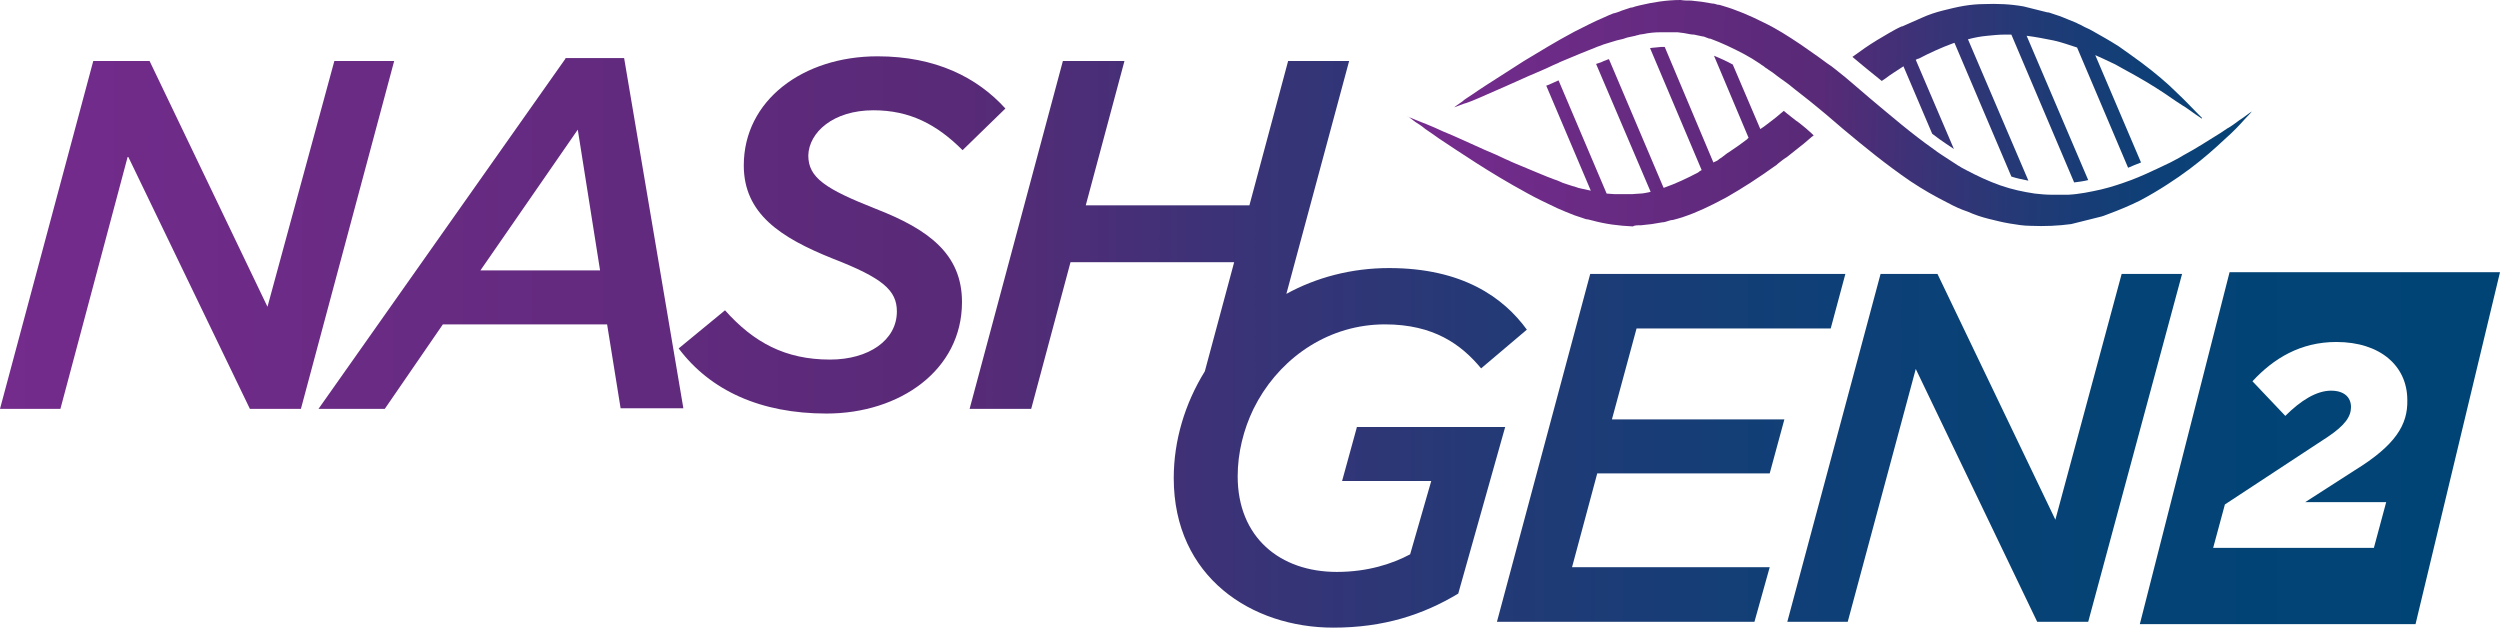<svg xmlns="http://www.w3.org/2000/svg" width="240" height="61" viewBox="0 0 240 61" fill="none"><g id="NASHGEN2 logo"><path id="Vector" d="M32.098 5.856L25.678 29.451L14.36 5.856H8.954L0 39.249H5.8L12.276 14.979L23.989 39.249H28.888L37.841 5.856H32.098Z" fill="url(#paint0_linear_1801_3137)"></path><path id="Vector_2" d="M54.284 5.631L30.577 39.249H36.94L42.515 31.14H58.282L59.578 39.193H65.603L59.916 5.575H54.284V5.631ZM46.119 25.96L55.467 12.445L57.607 25.96H46.119Z" fill="url(#paint1_linear_1801_3137)"></path><path id="Vector_3" d="M83.848 10.587C87.339 10.587 89.93 11.938 92.407 14.416L96.518 10.418C93.815 7.433 89.817 5.406 84.242 5.406C77.09 5.406 71.403 9.629 71.403 15.88C71.403 20.497 74.894 22.806 79.962 24.833C84.749 26.692 86.1 27.874 86.1 29.901C86.1 32.661 83.397 34.519 79.681 34.519C75.401 34.519 72.36 32.886 69.601 29.789L65.152 33.449C68.193 37.504 73.036 39.7 79.343 39.7C86.382 39.7 92.351 35.533 92.351 29C92.351 24.383 89.141 22.018 84.073 20.047C79.23 18.132 77.597 17.062 77.597 14.923C77.653 12.726 79.962 10.587 83.848 10.587Z" fill="url(#paint2_linear_1801_3137)"></path><path id="Vector_4" d="M130.249 41.051L128.841 46.175H137.4L135.373 53.215C133.684 54.115 131.319 54.904 128.334 54.904C122.872 54.904 118.817 51.581 118.817 45.725C118.817 43.472 119.381 41.22 120.338 39.249L120.788 38.404C123.21 34.181 127.658 31.14 132.952 31.14C137.625 31.14 140.272 33.055 142.187 35.364L146.579 31.647C144.327 28.55 140.385 25.734 133.346 25.734C129.742 25.734 126.363 26.635 123.491 28.212L129.517 5.856H123.66L119.944 19.709H104.233L107.949 5.856H102.037L93.083 39.249H98.996L102.769 25.171H118.48L115.664 35.645C113.749 38.742 112.679 42.29 112.679 45.894C112.679 55.411 120.169 60.253 127.996 60.253C132.839 60.253 136.612 59.014 139.991 56.987L144.496 40.995H130.249V41.051Z" fill="url(#paint3_linear_1801_3137)"></path><path id="Vector_5" d="M157.109 31.535H175.748L177.156 26.297H152.661L143.707 59.69H168.428L169.892 54.453H150.915L153.336 45.444H169.892L171.3 40.263H154.744L157.109 31.535Z" fill="url(#paint4_linear_1801_3137)"></path><path id="Vector_6" d="M203.679 26.297L197.316 49.892L185.997 26.297H180.535L171.582 59.69H177.382L183.914 35.42L195.57 59.69H200.469L209.479 26.297H203.679Z" fill="url(#paint5_linear_1801_3137)"></path><path id="Vector_7" d="M214.04 26.129L205.424 59.916H231.891L240 26.129H214.04ZM226.034 45.162L221.304 48.203H229.075L227.893 52.595H212.463L213.59 48.428L223.444 41.952C225.133 40.826 225.696 39.981 225.696 39.08C225.696 38.123 225.021 37.504 223.782 37.504C222.374 37.504 220.854 38.461 219.39 39.925L216.236 36.602C218.263 34.406 220.854 32.83 224.289 32.83C228.512 32.83 231.102 35.138 231.102 38.404C231.159 40.77 229.976 42.74 226.034 45.162Z" fill="url(#paint6_linear_1801_3137)"></path><path id="Vector_8" d="M157.56 21.624C157.898 21.567 158.236 21.567 158.574 21.511C158.912 21.455 159.249 21.398 159.587 21.342C159.756 21.342 159.925 21.286 160.094 21.23C160.263 21.173 160.432 21.117 160.601 21.117C161.952 20.779 163.248 20.216 164.486 19.596C164.543 19.596 164.543 19.54 164.599 19.54C164.993 19.315 165.387 19.146 165.782 18.921C166.57 18.47 167.302 18.02 168.09 17.513C168.485 17.231 168.879 17.006 169.273 16.724C169.442 16.612 169.667 16.443 169.836 16.33C170.005 16.218 170.23 16.049 170.399 15.936C170.512 15.88 170.568 15.823 170.681 15.711C170.962 15.486 171.244 15.26 171.525 15.091C172.089 14.641 172.595 14.247 173.158 13.796L173.553 13.459L173.947 13.121L174.116 13.008L173.89 12.783C173.722 12.614 173.553 12.501 173.384 12.332C173.046 12.051 172.708 11.769 172.37 11.544L171.582 10.924L171.244 10.643L170.906 10.924C170.399 11.375 169.836 11.769 169.329 12.163C169.217 12.22 169.104 12.332 168.991 12.389L166.345 6.194C165.725 5.856 165.106 5.575 164.543 5.35L167.865 13.233C167.809 13.29 167.753 13.29 167.753 13.346C167.246 13.74 166.683 14.134 166.176 14.472C165.894 14.641 165.669 14.81 165.387 15.035C165.275 15.148 165.106 15.204 164.993 15.317C164.881 15.429 164.712 15.486 164.599 15.542C164.543 15.542 164.543 15.598 164.486 15.598L159.813 4.505H159.475C159.081 4.561 158.743 4.561 158.405 4.618L163.36 16.33C163.248 16.387 163.135 16.443 163.022 16.556C161.952 17.119 160.883 17.625 159.756 18.02H159.7L154.463 5.687H154.407C154.294 5.744 154.238 5.744 154.125 5.8C153.956 5.856 153.844 5.913 153.731 5.969L153.562 6.025C153.449 6.082 153.337 6.082 153.224 6.138L158.461 18.414C158.405 18.414 158.292 18.47 158.236 18.47C157.954 18.526 157.673 18.583 157.448 18.583C157.166 18.583 156.884 18.639 156.659 18.639C156.378 18.639 156.096 18.639 155.871 18.639C155.814 18.639 155.758 18.639 155.646 18.639H155.42C155.308 18.639 155.139 18.639 155.026 18.639C154.745 18.639 154.463 18.583 154.238 18.583L149.62 7.715C149.226 7.884 148.888 8.053 148.607 8.165L148.438 8.221L152.717 18.301C152.436 18.245 152.211 18.189 151.929 18.132C151.647 18.076 151.422 18.02 151.141 17.907C150.859 17.851 150.634 17.738 150.409 17.682C150.183 17.625 149.902 17.513 149.677 17.4C149.451 17.288 149.17 17.231 148.944 17.119C148.438 16.95 147.987 16.724 147.537 16.556C147.311 16.443 147.086 16.387 146.861 16.274C146.636 16.161 146.41 16.105 146.185 15.992C145.96 15.88 145.735 15.823 145.509 15.711C145.284 15.598 145.059 15.542 144.89 15.429C144.44 15.26 144.045 15.035 143.651 14.866C143.257 14.697 142.863 14.528 142.469 14.359C140.948 13.684 139.653 13.064 138.527 12.614C137.457 12.107 136.556 11.769 135.993 11.544C135.43 11.319 135.148 11.206 135.092 11.15C135.148 11.15 135.43 11.375 135.88 11.713C136.162 11.882 136.5 12.107 136.837 12.389C137.232 12.67 137.682 12.952 138.133 13.29C139.146 13.965 140.329 14.754 141.737 15.655C143.144 16.556 144.721 17.513 146.579 18.526C147.48 19.033 148.438 19.484 149.508 19.991C149.789 20.103 150.014 20.216 150.296 20.328C150.577 20.441 150.859 20.554 151.141 20.666C151.422 20.779 151.704 20.835 151.985 20.948C152.154 21.004 152.267 21.061 152.436 21.061C152.605 21.117 152.717 21.117 152.886 21.173C154.125 21.511 155.42 21.68 156.772 21.736C156.884 21.624 157.222 21.624 157.56 21.624Z" fill="url(#paint7_linear_1801_3137)"></path><path id="Vector_9" d="M188.531 0.563C187.855 0.676 187.18 0.845 186.504 1.014C185.828 1.183 185.153 1.408 184.533 1.689C183.914 1.971 183.238 2.252 182.619 2.534H182.562C182.168 2.703 181.774 2.928 181.38 3.153C180.591 3.604 179.747 4.111 179.015 4.618C178.62 4.899 178.226 5.181 177.832 5.462C178.17 5.744 178.508 6.025 178.846 6.307L179.465 6.814L180.648 7.771C180.76 7.715 180.873 7.602 180.985 7.546C181.492 7.152 182.055 6.814 182.562 6.476C182.619 6.42 182.675 6.42 182.731 6.363L185.49 12.839C185.716 13.008 185.941 13.177 186.166 13.346C186.56 13.627 187.067 13.965 187.574 14.303L183.914 5.744C184.026 5.687 184.083 5.631 184.195 5.631C185.265 5.068 186.391 4.561 187.461 4.167C187.518 4.167 187.574 4.111 187.63 4.111L193.092 16.95C193.599 17.119 194.162 17.231 194.726 17.344L188.925 3.773C189.545 3.604 190.164 3.491 190.784 3.435C191.347 3.379 191.91 3.322 192.417 3.322C192.529 3.322 192.698 3.322 192.811 3.322C192.924 3.322 192.98 3.322 193.092 3.322L199.118 17.513C199.568 17.457 200.019 17.4 200.469 17.288L194.557 3.435C195.458 3.548 196.302 3.717 197.147 3.885C197.935 4.054 198.667 4.336 199.399 4.561L204.298 16.105C204.693 15.936 205.087 15.767 205.537 15.598L201.145 5.293C201.652 5.519 202.159 5.744 202.609 5.969C203.003 6.138 203.398 6.363 203.792 6.588C204.186 6.814 204.524 6.983 204.918 7.208C206.326 7.996 207.565 8.785 208.522 9.46C208.747 9.629 209.029 9.798 209.198 9.911C209.423 10.08 209.648 10.192 209.817 10.305C210.211 10.587 210.549 10.812 210.774 10.981C211 11.15 211.225 11.262 211.337 11.375C211.337 11.375 211.394 11.375 211.394 11.319C211.281 11.206 211.112 11.037 210.887 10.812C210.436 10.361 209.817 9.686 208.916 8.841C208.071 7.996 206.945 7.039 205.594 6.025C204.918 5.519 204.186 5.012 203.398 4.449C202.609 3.942 201.708 3.435 200.807 2.928C200.526 2.759 200.188 2.647 199.906 2.478C199.737 2.365 199.512 2.309 199.343 2.196C198.836 1.971 198.329 1.802 197.823 1.577C197.541 1.464 197.26 1.408 196.978 1.295C196.809 1.239 196.696 1.183 196.527 1.183C196.359 1.126 196.246 1.126 196.077 1.07L195.852 1.014L195.627 0.957C195.458 0.901 195.345 0.901 195.176 0.845C195.007 0.788 194.894 0.788 194.726 0.732L194.5 0.676L194.275 0.619C193.036 0.394 191.741 0.338 190.39 0.394C189.883 0.394 189.207 0.45 188.531 0.563Z" fill="url(#paint8_linear_1801_3137)"></path><path id="Vector_10" d="M142.75 9.066C143.82 8.616 145.172 7.996 146.692 7.321C147.086 7.152 147.48 6.983 147.874 6.814C148.269 6.645 148.663 6.476 149.113 6.251C149.339 6.138 149.564 6.082 149.733 5.969C149.958 5.856 150.183 5.8 150.408 5.687C150.634 5.575 150.859 5.519 151.084 5.406C151.309 5.293 151.535 5.237 151.76 5.124C152.21 4.955 152.717 4.73 153.168 4.561C153.393 4.449 153.675 4.392 153.9 4.28C154.125 4.223 154.407 4.111 154.632 4.054C154.857 3.998 155.139 3.885 155.42 3.829C155.702 3.773 155.927 3.717 156.209 3.604C156.49 3.548 156.715 3.491 156.997 3.435C157.11 3.379 157.279 3.379 157.391 3.322C157.504 3.322 157.673 3.266 157.785 3.266C158.292 3.153 158.855 3.097 159.418 3.097C159.531 3.097 159.7 3.097 159.813 3.097H160.038C160.094 3.097 160.15 3.097 160.263 3.097C160.545 3.097 160.826 3.097 161.051 3.097C161.333 3.153 161.615 3.153 161.84 3.21C162.121 3.266 162.403 3.322 162.628 3.322C162.91 3.379 163.191 3.435 163.416 3.491C163.529 3.491 163.698 3.548 163.811 3.604C163.923 3.66 164.092 3.717 164.205 3.717C165.275 4.111 166.345 4.618 167.415 5.181C167.696 5.35 167.921 5.462 168.203 5.631C168.485 5.8 168.71 5.969 168.991 6.138C169.104 6.251 169.273 6.307 169.386 6.42C169.498 6.532 169.667 6.588 169.78 6.701C170.061 6.87 170.287 7.039 170.568 7.264C171.075 7.658 171.638 7.996 172.145 8.447C172.426 8.672 172.652 8.841 172.933 9.066C173.215 9.291 173.44 9.46 173.722 9.686C174.228 10.08 174.735 10.53 175.298 10.981L175.692 11.319L176.087 11.656L176.875 12.332C178.958 14.078 181.098 15.824 183.407 17.4C184.59 18.189 185.772 18.864 187.011 19.484C187.63 19.822 188.25 20.103 188.926 20.328C189.545 20.61 190.221 20.835 190.897 21.004C191.572 21.173 192.248 21.342 192.924 21.455C193.6 21.567 194.275 21.68 194.951 21.68C196.302 21.736 197.598 21.68 198.836 21.511L199.062 21.455L199.287 21.398C199.456 21.342 199.569 21.342 199.737 21.286C199.906 21.23 200.019 21.23 200.188 21.173L200.413 21.117L200.638 21.061C200.807 21.004 200.92 21.004 201.089 20.948C201.258 20.892 201.371 20.892 201.539 20.835C201.821 20.779 202.103 20.666 202.384 20.554C203.454 20.16 204.524 19.709 205.425 19.259C206.382 18.752 207.227 18.245 208.015 17.738C208.804 17.231 209.536 16.724 210.211 16.218C211.563 15.204 212.633 14.247 213.534 13.402C214.435 12.614 215.054 11.938 215.505 11.431C215.955 10.981 216.18 10.699 216.18 10.699C216.18 10.699 215.899 10.868 215.392 11.262C215.111 11.431 214.829 11.656 214.435 11.938C214.266 12.051 214.041 12.22 213.815 12.332C213.59 12.501 213.365 12.614 213.14 12.783C212.126 13.402 210.943 14.191 209.479 14.979C209.142 15.204 208.747 15.373 208.353 15.598C207.959 15.767 207.565 15.992 207.171 16.161C206.326 16.556 205.481 16.95 204.58 17.288C203.679 17.625 202.666 17.963 201.708 18.189C200.695 18.414 199.625 18.639 198.555 18.695C198.442 18.695 198.273 18.695 198.161 18.695C198.048 18.695 197.879 18.695 197.767 18.695C197.654 18.695 197.485 18.695 197.372 18.695C197.26 18.695 197.091 18.695 196.978 18.695C196.415 18.695 195.852 18.639 195.345 18.583C194.219 18.414 193.149 18.189 192.023 17.794C190.897 17.4 189.827 16.893 188.757 16.33C188.194 16.049 187.687 15.711 187.18 15.373C186.673 15.035 186.11 14.697 185.603 14.303C183.52 12.839 181.493 11.093 179.409 9.348L178.621 8.672L178.226 8.334L177.832 7.996C177.325 7.546 176.819 7.152 176.256 6.701C175.974 6.476 175.692 6.251 175.411 6.082C175.129 5.856 174.848 5.687 174.566 5.462C174.003 5.068 173.44 4.674 172.877 4.28C171.694 3.491 170.568 2.759 169.273 2.14C168.034 1.52 166.739 0.957 165.387 0.563C165.218 0.507 165.05 0.45 164.881 0.45C164.712 0.394 164.543 0.338 164.374 0.338C164.036 0.282 163.698 0.225 163.36 0.169C163.022 0.113 162.684 0.113 162.347 0.056C162.009 0.056 161.671 0.056 161.333 0C159.981 0 158.63 0.225 157.447 0.507C157.279 0.563 157.166 0.563 156.997 0.619C156.828 0.676 156.715 0.732 156.546 0.732C156.265 0.845 155.983 0.901 155.702 1.014C155.42 1.126 155.139 1.239 154.857 1.295C154.576 1.408 154.294 1.52 154.069 1.633C152.999 2.084 152.042 2.59 151.141 3.041C149.339 3.998 147.706 5.012 146.298 5.856C144.89 6.757 143.651 7.546 142.694 8.165C142.187 8.503 141.737 8.785 141.342 9.066C140.948 9.348 140.61 9.517 140.385 9.742C139.878 10.08 139.597 10.305 139.597 10.305C139.597 10.305 139.935 10.192 140.498 9.967C140.779 9.911 141.624 9.573 142.75 9.066Z" fill="url(#paint9_linear_1801_3137)"></path></g><defs><linearGradient id="paint0_linear_1801_3137" x1="-4.217" y1="22.535" x2="234.467" y2="22.535" gradientUnits="userSpaceOnUse"><stop stop-color="#752B8D"></stop><stop offset="0.408" stop-color="#582A77"></stop><stop offset="0.507" stop-color="#3C3277"></stop><stop offset="0.623" stop-color="#223A76"></stop><stop offset="0.743" stop-color="#0F3F76"></stop><stop offset="0.867" stop-color="#044375"></stop><stop offset="1" stop-color="#004475"></stop></linearGradient><linearGradient id="paint1_linear_1801_3137" x1="-4.217" y1="22.415" x2="234.467" y2="22.415" gradientUnits="userSpaceOnUse"><stop stop-color="#752B8D"></stop><stop offset="0.408" stop-color="#582A77"></stop><stop offset="0.507" stop-color="#3C3277"></stop><stop offset="0.623" stop-color="#223A76"></stop><stop offset="0.743" stop-color="#0F3F76"></stop><stop offset="0.867" stop-color="#044375"></stop><stop offset="1" stop-color="#004475"></stop></linearGradient><linearGradient id="paint2_linear_1801_3137" x1="-4.217" y1="22.535" x2="234.467" y2="22.535" gradientUnits="userSpaceOnUse"><stop stop-color="#752B8D"></stop><stop offset="0.408" stop-color="#582A77"></stop><stop offset="0.507" stop-color="#3C3277"></stop><stop offset="0.623" stop-color="#223A76"></stop><stop offset="0.743" stop-color="#0F3F76"></stop><stop offset="0.867" stop-color="#044375"></stop><stop offset="1" stop-color="#004475"></stop></linearGradient><linearGradient id="paint3_linear_1801_3137" x1="-4.217" y1="33.045" x2="234.467" y2="33.045" gradientUnits="userSpaceOnUse"><stop stop-color="#752B8D"></stop><stop offset="0.408" stop-color="#582A77"></stop><stop offset="0.507" stop-color="#3C3277"></stop><stop offset="0.623" stop-color="#223A76"></stop><stop offset="0.743" stop-color="#0F3F76"></stop><stop offset="0.867" stop-color="#044375"></stop><stop offset="1" stop-color="#004475"></stop></linearGradient><linearGradient id="paint4_linear_1801_3137" x1="-4.217" y1="42.985" x2="234.467" y2="42.985" gradientUnits="userSpaceOnUse"><stop stop-color="#752B8D"></stop><stop offset="0.408" stop-color="#582A77"></stop><stop offset="0.507" stop-color="#3C3277"></stop><stop offset="0.623" stop-color="#223A76"></stop><stop offset="0.743" stop-color="#0F3F76"></stop><stop offset="0.867" stop-color="#044375"></stop><stop offset="1" stop-color="#004475"></stop></linearGradient><linearGradient id="paint5_linear_1801_3137" x1="-4.217" y1="42.985" x2="234.467" y2="42.985" gradientUnits="userSpaceOnUse"><stop stop-color="#752B8D"></stop><stop offset="0.408" stop-color="#582A77"></stop><stop offset="0.507" stop-color="#3C3277"></stop><stop offset="0.623" stop-color="#223A76"></stop><stop offset="0.743" stop-color="#0F3F76"></stop><stop offset="0.867" stop-color="#044375"></stop><stop offset="1" stop-color="#004475"></stop></linearGradient><linearGradient id="paint6_linear_1801_3137" x1="-4.217" y1="43.017" x2="234.466" y2="43.017" gradientUnits="userSpaceOnUse"><stop stop-color="#752B8D"></stop><stop offset="0.408" stop-color="#582A77"></stop><stop offset="0.507" stop-color="#3C3277"></stop><stop offset="0.623" stop-color="#223A76"></stop><stop offset="0.743" stop-color="#0F3F76"></stop><stop offset="0.867" stop-color="#044375"></stop><stop offset="1" stop-color="#004475"></stop></linearGradient><linearGradient id="paint7_linear_1801_3137" x1="137.717" y1="12.655" x2="228.988" y2="14.499" gradientUnits="userSpaceOnUse"><stop stop-color="#752B8D"></stop><stop offset="0.408" stop-color="#582A77"></stop><stop offset="0.507" stop-color="#3C3277"></stop><stop offset="0.623" stop-color="#223A76"></stop><stop offset="0.743" stop-color="#0F3F76"></stop><stop offset="0.867" stop-color="#044375"></stop><stop offset="1" stop-color="#004475"></stop></linearGradient><linearGradient id="paint8_linear_1801_3137" x1="137.816" y1="7.7" x2="229.088" y2="9.544" gradientUnits="userSpaceOnUse"><stop stop-color="#752B8D"></stop><stop offset="0.408" stop-color="#582A77"></stop><stop offset="0.507" stop-color="#3C3277"></stop><stop offset="0.623" stop-color="#223A76"></stop><stop offset="0.743" stop-color="#0F3F76"></stop><stop offset="0.867" stop-color="#044375"></stop><stop offset="1" stop-color="#004475"></stop></linearGradient><linearGradient id="paint9_linear_1801_3137" x1="137.768" y1="10.131" x2="229.039" y2="11.975" gradientUnits="userSpaceOnUse"><stop stop-color="#752B8D"></stop><stop offset="0.408" stop-color="#582A77"></stop><stop offset="0.507" stop-color="#3C3277"></stop><stop offset="0.623" stop-color="#223A76"></stop><stop offset="0.743" stop-color="#0F3F76"></stop><stop offset="0.867" stop-color="#044375"></stop><stop offset="1" stop-color="#004475"></stop></linearGradient></defs></svg>